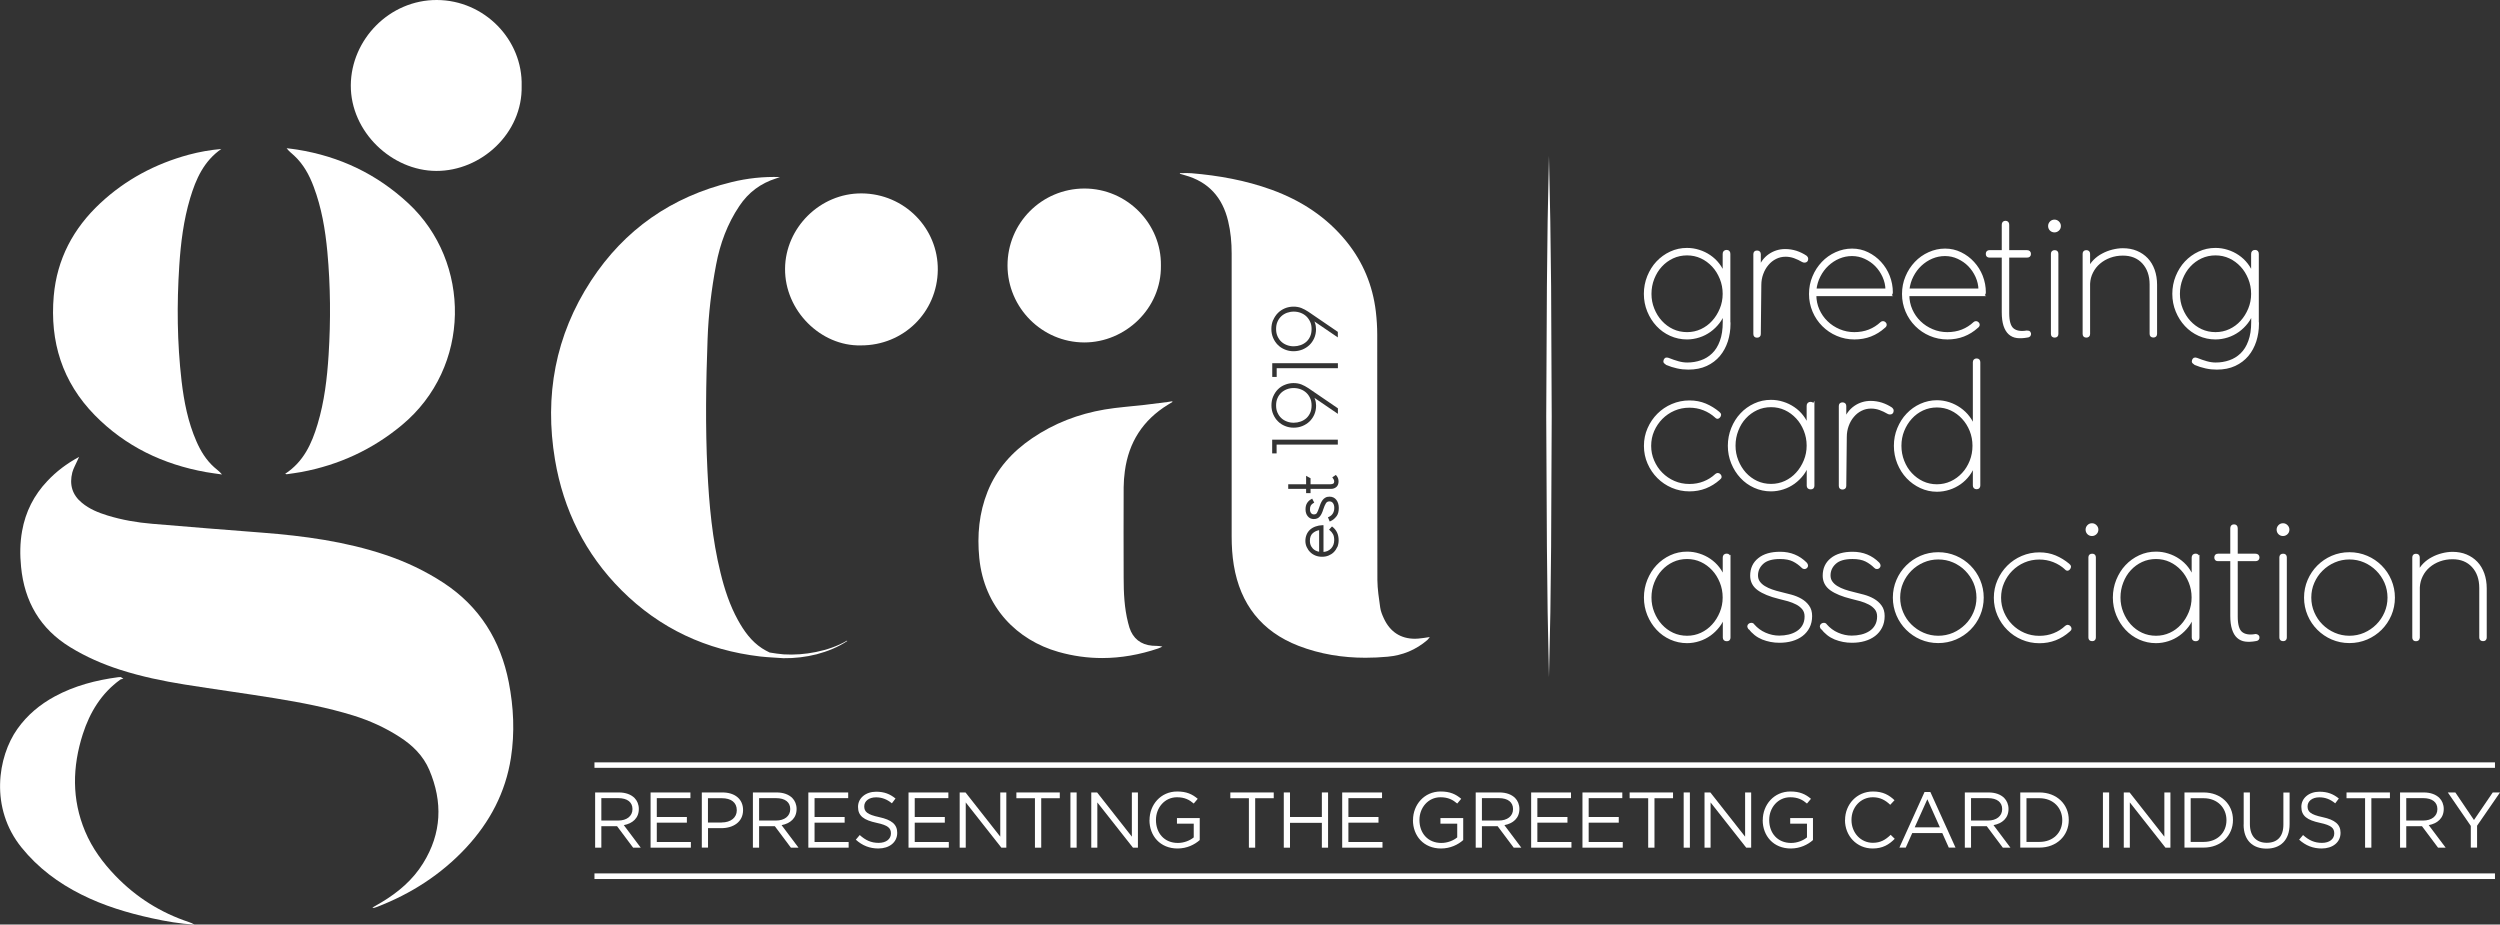 <?xml version="1.0" encoding="UTF-8"?>
<svg xmlns="http://www.w3.org/2000/svg" id="Layer_1" viewBox="0 0 338.16 125.06">
  <rect x="0" y="0" width="338.16" height="125.06" fill="#333333" stroke="none"/>
  <defs>
    <style>.cls-1{stroke-width:.33px;}.cls-1,.cls-2,.cls-3{stroke:#fff;stroke-miterlimit:10;}.cls-1,.cls-4{fill:#fff;}.cls-2{stroke-width:.76px;}.cls-2,.cls-3{fill:none;}.cls-4{stroke-width:0px;}.cls-3{stroke-width:.74px;}</style>
  </defs>
  <line class="cls-3" x1="80.41" y1="103.49" x2="337.48" y2="103.49"></line>
  <line class="cls-2" x1="80.41" y1="118.52" x2="337.48" y2="118.52"></line>
  <path class="cls-4" d="M80.5,107.19h3.21c.92,0,1.65.28,2.12.75.36.36.58.89.58,1.47v.02c0,1.24-.85,1.96-2.03,2.18l2.29,3.05h-1.03l-2.17-2.9h-2.13v2.9h-.84v-7.47ZM83.63,110.99c1.12,0,1.92-.58,1.92-1.54v-.02c0-.92-.7-1.47-1.91-1.47h-2.3v3.03h2.29Z"></path>
  <path class="cls-4" d="M87.99,107.19h5.4v.77h-4.55v2.55h4.07v.77h-4.07v2.61h4.61v.77h-5.45v-7.47Z"></path>
  <path class="cls-4" d="M94.93,107.19h2.79c1.68,0,2.79.9,2.79,2.37v.02c0,1.61-1.34,2.44-2.93,2.44h-1.81v2.63h-.84v-7.47ZM97.61,111.25c1.24,0,2.05-.66,2.05-1.64v-.02c0-1.07-.8-1.62-2.01-1.62h-1.89v3.29h1.85Z"></path>
  <path class="cls-4" d="M101.84,107.19h3.21c.92,0,1.65.28,2.12.75.36.36.58.89.58,1.47v.02c0,1.24-.85,1.96-2.03,2.18l2.29,3.05h-1.03l-2.17-2.9h-2.13v2.9h-.84v-7.47ZM104.97,110.99c1.12,0,1.92-.58,1.92-1.54v-.02c0-.92-.7-1.47-1.91-1.47h-2.3v3.03h2.29Z"></path>
  <path class="cls-4" d="M109.33,107.19h5.4v.77h-4.55v2.55h4.07v.77h-4.07v2.61h4.61v.77h-5.45v-7.47Z"></path>
  <path class="cls-4" d="M115.77,113.57l.52-.62c.78.7,1.53,1.06,2.56,1.06s1.66-.53,1.66-1.27v-.02c0-.69-.37-1.09-1.94-1.42-1.72-.37-2.51-.93-2.51-2.15v-.02c0-1.17,1.03-2.04,2.45-2.04,1.09,0,1.87.31,2.62.92l-.49.65c-.69-.57-1.39-.81-2.15-.81-.97,0-1.59.53-1.59,1.21v.02c0,.7.38,1.1,2.03,1.45,1.66.36,2.43.97,2.43,2.11v.02c0,1.28-1.07,2.11-2.55,2.11-1.18,0-2.16-.39-3.05-1.19Z"></path>
  <path class="cls-4" d="M122.88,107.19h5.4v.77h-4.55v2.55h4.07v.77h-4.07v2.61h4.61v.77h-5.45v-7.47Z"></path>
  <path class="cls-4" d="M129.81,107.19h.79l4.7,5.98v-5.98h.82v7.47h-.67l-4.82-6.12v6.12h-.82v-7.47Z"></path>
  <path class="cls-4" d="M139.99,107.97h-2.51v-.78h5.87v.78h-2.51v6.69h-.85v-6.69Z"></path>
  <path class="cls-4" d="M144.79,107.19h.84v7.47h-.84v-7.47Z"></path>
  <path class="cls-4" d="M147.61,107.19h.79l4.7,5.98v-5.98h.82v7.47h-.67l-4.82-6.12v6.12h-.82v-7.47Z"></path>
  <path class="cls-4" d="M155.49,110.94v-.02c0-2.05,1.5-3.86,3.74-3.86,1.26,0,2.04.36,2.78.99l-.54.64c-.58-.5-1.22-.85-2.27-.85-1.65,0-2.84,1.4-2.84,3.06v.02c0,1.78,1.14,3.1,2.96,3.1.85,0,1.64-.33,2.15-.75v-1.86h-2.27v-.76h3.08v2.98c-.69.62-1.74,1.14-3,1.14-2.35,0-3.8-1.71-3.8-3.84Z"></path>
  <path class="cls-4" d="M168.93,107.97h-2.51v-.78h5.87v.78h-2.51v6.69h-.85v-6.69Z"></path>
  <path class="cls-4" d="M173.65,107.19h.84v3.32h4.31v-3.32h.84v7.47h-.84v-3.36h-4.31v3.36h-.84v-7.47Z"></path>
  <path class="cls-4" d="M181.54,107.19h5.4v.77h-4.55v2.55h4.07v.77h-4.07v2.61h4.61v.77h-5.45v-7.47Z"></path>
  <path class="cls-4" d="M191.13,110.94v-.02c0-2.05,1.5-3.86,3.74-3.86,1.26,0,2.04.36,2.78.99l-.54.64c-.58-.5-1.22-.85-2.27-.85-1.65,0-2.84,1.4-2.84,3.06v.02c0,1.78,1.14,3.1,2.96,3.1.85,0,1.64-.33,2.15-.75v-1.86h-2.27v-.76h3.08v2.98c-.69.62-1.74,1.14-3,1.14-2.35,0-3.8-1.71-3.8-3.84Z"></path>
  <path class="cls-4" d="M199.61,107.19h3.21c.92,0,1.65.28,2.12.75.36.36.58.89.58,1.47v.02c0,1.24-.85,1.96-2.03,2.18l2.29,3.05h-1.03l-2.17-2.9h-2.13v2.9h-.84v-7.47ZM202.74,110.99c1.12,0,1.92-.58,1.92-1.54v-.02c0-.92-.7-1.47-1.91-1.47h-2.3v3.03h2.29Z"></path>
  <path class="cls-4" d="M207.1,107.19h5.4v.77h-4.55v2.55h4.07v.77h-4.07v2.61h4.61v.77h-5.45v-7.47Z"></path>
  <path class="cls-4" d="M214.04,107.19h5.4v.77h-4.55v2.55h4.07v.77h-4.07v2.61h4.61v.77h-5.45v-7.47Z"></path>
  <path class="cls-4" d="M222.94,107.97h-2.51v-.78h5.87v.78h-2.51v6.69h-.85v-6.69Z"></path>
  <path class="cls-4" d="M227.74,107.19h.84v7.47h-.84v-7.47Z"></path>
  <path class="cls-4" d="M230.56,107.19h.79l4.7,5.98v-5.98h.82v7.47h-.67l-4.82-6.12v6.12h-.82v-7.47Z"></path>
  <path class="cls-4" d="M238.44,110.94v-.02c0-2.05,1.5-3.86,3.74-3.86,1.26,0,2.04.36,2.78.99l-.54.64c-.58-.5-1.22-.85-2.27-.85-1.65,0-2.84,1.4-2.84,3.06v.02c0,1.78,1.14,3.1,2.96,3.1.85,0,1.64-.33,2.15-.75v-1.86h-2.27v-.76h3.08v2.98c-.69.62-1.74,1.14-3,1.14-2.35,0-3.8-1.71-3.8-3.84Z"></path>
  <path class="cls-4" d="M249.57,110.94v-.02c0-2.11,1.58-3.86,3.78-3.86,1.35,0,2.17.48,2.91,1.18l-.58.62c-.63-.6-1.33-1.02-2.35-1.02-1.65,0-2.89,1.34-2.89,3.06v.02c0,1.73,1.25,3.08,2.89,3.08,1.02,0,1.7-.39,2.41-1.08l.55.54c-.78.79-1.63,1.31-2.99,1.31-2.15,0-3.74-1.7-3.74-3.84Z"></path>
  <path class="cls-4" d="M260.32,107.13h.79l3.4,7.52h-.91l-.88-1.97h-4.06l-.88,1.97h-.86l3.4-7.52ZM262.4,111.91l-1.7-3.8-1.71,3.8h3.4Z"></path>
  <path class="cls-4" d="M265.77,107.19h3.21c.92,0,1.65.28,2.12.75.36.36.58.89.58,1.47v.02c0,1.24-.85,1.96-2.03,2.18l2.29,3.05h-1.03l-2.17-2.9h-2.13v2.9h-.84v-7.47ZM268.9,110.99c1.12,0,1.92-.58,1.92-1.54v-.02c0-.92-.7-1.47-1.91-1.47h-2.3v3.03h2.29Z"></path>
  <path class="cls-4" d="M273.27,107.19h2.59c2.35,0,3.97,1.61,3.97,3.71v.02c0,2.1-1.62,3.73-3.97,3.73h-2.59v-7.47ZM274.11,107.97v5.91h1.75c1.89,0,3.09-1.28,3.09-2.93v-.02c0-1.65-1.21-2.96-3.09-2.96h-1.75Z"></path>
  <path class="cls-4" d="M284.45,107.19h.84v7.47h-.84v-7.47Z"></path>
  <path class="cls-4" d="M287.27,107.19h.79l4.7,5.98v-5.98h.82v7.47h-.67l-4.82-6.12v6.12h-.82v-7.47Z"></path>
  <path class="cls-4" d="M295.48,107.19h2.59c2.35,0,3.97,1.61,3.97,3.71v.02c0,2.1-1.62,3.73-3.97,3.73h-2.59v-7.47ZM296.32,107.97v5.91h1.75c1.89,0,3.09-1.28,3.09-2.93v-.02c0-1.65-1.21-2.96-3.09-2.96h-1.75Z"></path>
  <path class="cls-4" d="M303.49,111.53v-4.34h.84v4.29c0,1.61.86,2.52,2.28,2.52s2.25-.83,2.25-2.46v-4.34h.84v4.28c0,2.18-1.25,3.31-3.12,3.31s-3.1-1.13-3.1-3.24Z"></path>
  <path class="cls-4" d="M311,113.57l.52-.62c.78.7,1.53,1.06,2.56,1.06s1.66-.53,1.66-1.27v-.02c0-.69-.37-1.09-1.94-1.42-1.72-.37-2.51-.93-2.51-2.15v-.02c0-1.17,1.03-2.04,2.45-2.04,1.09,0,1.87.31,2.62.92l-.49.65c-.69-.57-1.39-.81-2.15-.81-.97,0-1.59.53-1.59,1.21v.02c0,.7.38,1.1,2.03,1.45,1.66.36,2.43.97,2.43,2.11v.02c0,1.28-1.07,2.11-2.55,2.11-1.18,0-2.16-.39-3.05-1.19Z"></path>
  <path class="cls-4" d="M319.91,107.97h-2.51v-.78h5.87v.78h-2.51v6.69h-.85v-6.69Z"></path>
  <path class="cls-4" d="M324.64,107.19h3.21c.92,0,1.65.28,2.12.75.36.36.58.89.58,1.47v.02c0,1.24-.85,1.96-2.03,2.18l2.29,3.05h-1.03l-2.17-2.9h-2.13v2.9h-.84v-7.47ZM327.77,110.99c1.12,0,1.92-.58,1.92-1.54v-.02c0-.92-.7-1.47-1.91-1.47h-2.3v3.03h2.29Z"></path>
  <path class="cls-4" d="M334.2,111.7l-3.1-4.51h1.02l2.52,3.73,2.54-3.73h.98l-3.1,4.5v2.96h-.85v-2.95Z"></path>
  <path class="cls-1" d="M233.91,43.76v.05c0,.81-.12,1.58-.35,2.31-.24.73-.58,1.37-1.04,1.92-.46.55-1.04.99-1.73,1.31-.69.32-1.49.48-2.42.48-.5,0-1-.05-1.49-.16-.49-.11-.97-.26-1.42-.45-.11-.08-.19-.14-.25-.2s-.07-.15-.03-.27c.05-.11.1-.18.16-.21.06-.03.16-.02.3.02.47.19.92.34,1.34.46s.84.18,1.24.18c.66,0,1.29-.1,1.89-.31.6-.2,1.13-.53,1.59-.97s.83-1.03,1.09-1.75c.27-.72.4-1.59.4-2.6v-1.41c-.16.53-.4,1.02-.74,1.45-.34.44-.73.82-1.17,1.14-.45.32-.93.57-1.47.74-.53.17-1.07.26-1.62.26-.78,0-1.52-.16-2.21-.47-.69-.31-1.29-.74-1.8-1.29-.51-.55-.91-1.18-1.21-1.91-.3-.73-.45-1.51-.45-2.33s.15-1.61.45-2.35c.3-.73.7-1.38,1.21-1.92s1.11-.98,1.8-1.3c.69-.32,1.42-.48,2.21-.48.55,0,1.08.08,1.61.25.52.16,1.01.4,1.45.7.45.31.84.67,1.17,1.1.34.43.59.91.76,1.44v-2.84c0-.25.12-.38.38-.38.22,0,.33.13.33.38v9.41ZM233.18,39.75c0-.74-.13-1.43-.4-2.09-.27-.66-.62-1.23-1.07-1.71-.45-.48-.97-.87-1.57-1.15-.6-.28-1.25-.42-1.94-.42s-1.36.14-1.96.42c-.6.28-1.13.67-1.57,1.15-.45.48-.8,1.06-1.06,1.71-.26.66-.39,1.35-.39,2.09s.13,1.4.39,2.05.61,1.22,1.06,1.71c.45.49.97.88,1.57,1.16.6.28,1.26.42,1.96.42s1.33-.14,1.94-.42c.6-.28,1.13-.67,1.57-1.16.45-.49.8-1.06,1.07-1.71.27-.65.4-1.33.4-2.05Z"></path>
  <path class="cls-1" d="M244.26,34.72s.07.07.1.11.06.1.06.18c0,.23-.11.35-.33.35-.09,0-.18-.02-.26-.07-.34-.2-.71-.38-1.1-.52-.39-.14-.79-.21-1.2-.21-.5,0-.96.11-1.37.32-.42.21-.78.5-1.08.86-.31.36-.55.78-.73,1.27-.18.48-.27,1-.27,1.55l-.07,6.62c0,.22-.12.33-.35.33-.22,0-.33-.11-.33-.33v-10.8c0-.22.11-.33.33-.33.23,0,.35.11.35.33v1.92c.27-.77.72-1.37,1.35-1.8.63-.43,1.34-.65,2.12-.65.5,0,.99.08,1.47.23.48.16.91.37,1.3.63Z"></path>
  <path class="cls-1" d="M255.54,39.89h-10.02c0,.72.14,1.4.42,2.03.28.63.66,1.18,1.15,1.65.48.47,1.05.84,1.69,1.11.64.27,1.32.41,2.04.41s1.41-.12,2.02-.36c.61-.24,1.16-.59,1.64-1.04.06-.06.14-.09.23-.09.06,0,.13.03.21.09.08.06.12.14.12.23,0,.11-.06.21-.19.3-.55.5-1.16.88-1.83,1.14s-1.4.39-2.18.39c-.83,0-1.61-.16-2.33-.47-.73-.31-1.36-.74-1.9-1.28-.54-.54-.97-1.17-1.28-1.9-.31-.73-.47-1.51-.47-2.33s.15-1.61.46-2.33c.3-.73.72-1.36,1.23-1.9.51-.54,1.12-.97,1.81-1.28.69-.31,1.41-.47,2.16-.47s1.45.16,2.1.48c.65.32,1.22.74,1.7,1.27.48.52.87,1.14,1.14,1.83.27.7.41,1.42.41,2.17,0,.23-.11.35-.33.35ZM250.5,34.47c-.61,0-1.2.12-1.77.36-.57.24-1.08.58-1.53,1-.45.42-.82.92-1.11,1.49-.3.57-.48,1.19-.56,1.87h9.67c-.01-.63-.15-1.22-.41-1.8-.26-.57-.6-1.07-1.02-1.5-.42-.43-.92-.77-1.48-1.03s-1.16-.39-1.78-.39Z"></path>
  <path class="cls-1" d="M268.12,39.89h-10.02c0,.72.14,1.4.42,2.03.28.63.66,1.18,1.15,1.65.48.47,1.05.84,1.69,1.11.64.27,1.32.41,2.04.41s1.41-.12,2.02-.36c.61-.24,1.16-.59,1.64-1.04.06-.06.14-.09.23-.09.06,0,.13.03.21.09.08.06.12.14.12.23,0,.11-.06.21-.19.3-.55.5-1.16.88-1.83,1.14s-1.4.39-2.18.39c-.83,0-1.61-.16-2.33-.47-.73-.31-1.36-.74-1.9-1.28-.54-.54-.97-1.17-1.28-1.9-.31-.73-.47-1.51-.47-2.33s.15-1.61.46-2.33c.3-.73.72-1.36,1.23-1.9.51-.54,1.12-.97,1.81-1.28.69-.31,1.41-.47,2.16-.47s1.45.16,2.1.48c.65.32,1.22.74,1.7,1.27.48.52.87,1.14,1.14,1.83.27.7.41,1.42.41,2.17,0,.23-.11.35-.33.35ZM263.08,34.47c-.61,0-1.2.12-1.77.36-.57.24-1.08.58-1.53,1-.45.42-.82.92-1.11,1.49-.3.57-.48,1.19-.56,1.87h9.67c-.01-.63-.15-1.22-.41-1.8-.26-.57-.6-1.07-1.02-1.5-.42-.43-.92-.77-1.48-1.03s-1.16-.39-1.78-.39Z"></path>
  <path class="cls-1" d="M274.13,44.89c.08-.01.16-.01.25.01.09.02.14.09.18.2.03.25-.09.38-.38.4-.5.09-.95.11-1.35.06-.4-.05-.74-.21-1.02-.46s-.49-.61-.65-1.08c-.15-.47-.23-1.06-.23-1.78v-7.56h-1.83c-.22,0-.33-.11-.33-.33,0-.23.11-.35.33-.35h1.83v-3.59c0-.25.11-.38.34-.38s.34.13.34.38v3.59h2.56c.25,0,.38.12.38.35,0,.22-.12.33-.38.33h-2.56v7.67c0,1.1.21,1.82.63,2.18.42.36,1.05.48,1.88.35Z"></path>
  <path class="cls-1" d="M277.2,30.57c0-.19.07-.35.2-.49.13-.14.3-.21.5-.21.19,0,.35.07.49.21.14.14.21.31.21.49,0,.2-.07.37-.21.5-.14.13-.3.2-.49.2-.2,0-.37-.07-.5-.2-.13-.13-.2-.3-.2-.5ZM277.58,34.33c0-.22.12-.33.35-.33.22,0,.33.11.33.33v10.84c0,.22-.11.33-.33.33-.24,0-.35-.11-.35-.33v-10.84Z"></path>
  <path class="cls-1" d="M282.55,45.17c0,.22-.12.33-.35.33-.22,0-.33-.11-.33-.33v-10.84c0-.22.11-.33.33-.33.23,0,.35.11.35.33v2.07c.17-.42.42-.8.75-1.13.33-.33.7-.61,1.13-.83.42-.23.87-.4,1.35-.52.48-.12.93-.18,1.37-.18.67,0,1.28.11,1.83.34s1.02.55,1.41.96c.39.41.69.92.9,1.5.21.59.32,1.25.32,1.98v6.64c0,.22-.11.33-.33.33-.24,0-.35-.11-.35-.33v-6.69c0-1.22-.35-2.2-1.03-2.95-.69-.74-1.6-1.11-2.75-1.11-.63,0-1.21.1-1.76.3-.55.2-1.03.48-1.44.83-.42.35-.74.77-.99,1.26s-.38,1.01-.41,1.57v6.78Z"></path>
  <path class="cls-1" d="M305.39,43.76v.05c0,.81-.12,1.58-.35,2.31-.24.73-.58,1.37-1.04,1.92-.46.55-1.04.99-1.73,1.31-.69.32-1.49.48-2.42.48-.5,0-1-.05-1.49-.16-.49-.11-.97-.26-1.42-.45-.11-.08-.19-.14-.25-.2s-.07-.15-.03-.27c.05-.11.1-.18.16-.21.06-.03.16-.02.3.02.47.19.92.34,1.34.46s.84.18,1.24.18c.66,0,1.29-.1,1.89-.31.6-.2,1.13-.53,1.59-.97s.83-1.03,1.09-1.75c.27-.72.4-1.59.4-2.6v-1.41c-.16.53-.4,1.02-.74,1.45-.34.44-.73.82-1.17,1.14-.45.32-.93.57-1.47.74-.53.17-1.07.26-1.62.26-.78,0-1.52-.16-2.21-.47-.69-.31-1.29-.74-1.8-1.29-.51-.55-.91-1.18-1.21-1.91-.3-.73-.45-1.51-.45-2.33s.15-1.61.45-2.35c.3-.73.7-1.38,1.21-1.92s1.11-.98,1.8-1.3c.69-.32,1.42-.48,2.21-.48.55,0,1.08.08,1.61.25.52.16,1.01.4,1.45.7.45.31.84.67,1.17,1.1.34.43.59.91.76,1.44v-2.84c0-.25.12-.38.38-.38.22,0,.33.13.33.38v9.41ZM304.66,39.75c0-.74-.13-1.43-.4-2.09-.27-.66-.62-1.23-1.07-1.71-.45-.48-.97-.87-1.57-1.15-.6-.28-1.25-.42-1.94-.42s-1.36.14-1.96.42c-.6.28-1.13.67-1.57,1.15-.45.48-.8,1.06-1.06,1.71-.26.66-.39,1.35-.39,2.09s.13,1.4.39,2.05.61,1.22,1.06,1.71c.45.49.97.88,1.57,1.16.6.28,1.26.42,1.96.42s1.33-.14,1.94-.42c.6-.28,1.13-.67,1.57-1.16.45-.49.8-1.06,1.07-1.71.27-.65.4-1.33.4-2.05Z"></path>
  <path class="cls-1" d="M232.1,56.36c-.48-.44-1.03-.78-1.64-1.02-.61-.24-1.26-.36-1.95-.36-.73,0-1.43.14-2.08.42-.65.28-1.21.67-1.69,1.15-.48.49-.86,1.05-1.14,1.69-.28.64-.42,1.33-.42,2.07s.14,1.4.42,2.05.66,1.22,1.14,1.7c.48.48,1.04.87,1.69,1.15.65.28,1.34.42,2.08.42s1.37-.12,1.98-.36c.62-.24,1.17-.59,1.65-1.04.09-.06.16-.09.21-.09.09,0,.18.04.25.12.07.08.11.16.11.23,0,.09-.06.19-.19.28-.56.5-1.18.88-1.84,1.14-.67.26-1.38.39-2.15.39-.83,0-1.61-.16-2.33-.47-.73-.31-1.36-.74-1.9-1.28s-.97-1.17-1.29-1.9c-.32-.73-.48-1.51-.48-2.34s.16-1.61.48-2.33c.32-.73.75-1.36,1.29-1.9s1.17-.97,1.9-1.28c.73-.31,1.5-.47,2.33-.47.78,0,1.49.14,2.14.41.64.27,1.24.64,1.78,1.09.12.09.19.19.19.28,0,.08-.04.16-.11.25-.07.09-.14.13-.22.13-.06,0-.13-.04-.21-.12Z"></path>
  <path class="cls-1" d="M245.26,54.88v10.82c0,.22-.11.33-.33.33-.25,0-.38-.11-.38-.33v-3c-.16.53-.4,1.02-.74,1.46-.34.44-.73.82-1.17,1.14-.45.32-.93.57-1.47.74-.53.17-1.07.26-1.62.26-.78,0-1.52-.16-2.21-.47-.69-.31-1.29-.74-1.8-1.29-.51-.55-.91-1.18-1.21-1.91-.3-.73-.45-1.51-.45-2.33s.15-1.61.45-2.35.7-1.38,1.21-1.92c.51-.55,1.11-.98,1.8-1.3.69-.32,1.42-.48,2.21-.48.55,0,1.08.08,1.61.25.52.16,1.01.4,1.45.7.45.3.84.67,1.17,1.1.34.43.59.91.76,1.44v-2.84c0-.25.13-.38.38-.38.22,0,.33.13.33.38ZM244.54,60.28c0-.73-.13-1.43-.4-2.09-.27-.66-.62-1.23-1.07-1.71-.45-.48-.97-.87-1.57-1.15-.6-.28-1.25-.42-1.94-.42s-1.36.14-1.96.42c-.6.28-1.13.67-1.57,1.15-.45.48-.8,1.06-1.05,1.71-.26.66-.39,1.35-.39,2.09s.13,1.4.39,2.05c.26.65.61,1.22,1.05,1.71.45.49.97.88,1.57,1.16.6.28,1.26.42,1.96.42s1.33-.14,1.94-.42c.6-.28,1.13-.67,1.57-1.16.45-.49.8-1.06,1.07-1.71.27-.65.4-1.33.4-2.05Z"></path>
  <path class="cls-1" d="M255.82,55.26s.07.07.1.11c.04.04.06.1.06.18,0,.23-.11.35-.33.35-.09,0-.18-.02-.26-.07-.34-.2-.71-.38-1.1-.52-.39-.14-.79-.21-1.2-.21-.5,0-.96.11-1.37.32-.42.21-.78.5-1.08.86-.31.36-.55.78-.73,1.27-.18.49-.27,1-.27,1.55l-.07,6.62c0,.22-.12.33-.35.33-.22,0-.33-.11-.33-.33v-10.8c0-.22.11-.33.33-.33.23,0,.35.11.35.33v1.92c.27-.77.72-1.36,1.35-1.8.63-.43,1.34-.65,2.12-.65.5,0,.99.08,1.47.23.48.16.91.37,1.3.63Z"></path>
  <path class="cls-1" d="M267.7,65.66c0,.23-.11.35-.33.35-.23,0-.35-.12-.35-.35v-2.93c-.16.55-.4,1.04-.74,1.49-.34.45-.73.83-1.17,1.14-.45.31-.93.56-1.47.73-.53.17-1.08.26-1.64.26-.77,0-1.49-.16-2.18-.48-.69-.32-1.29-.75-1.81-1.3-.52-.55-.92-1.19-1.22-1.92-.3-.74-.45-1.52-.45-2.35s.15-1.61.45-2.33.7-1.37,1.22-1.91c.52-.55,1.12-.98,1.81-1.29.69-.31,1.42-.47,2.18-.47.55,0,1.09.09,1.62.26.53.17,1.02.42,1.48.74.45.32.85.7,1.18,1.14.34.44.58.92.74,1.45v-8.89c0-.23.12-.35.35-.35.22,0,.33.12.33.35v16.69ZM266.97,60.3c0-.73-.13-1.42-.39-2.07-.26-.64-.61-1.21-1.07-1.7-.45-.49-.98-.88-1.58-1.16s-1.25-.42-1.94-.42-1.33.14-1.94.42c-.6.28-1.13.67-1.57,1.16-.45.49-.8,1.06-1.06,1.7-.26.64-.39,1.33-.39,2.07s.13,1.43.39,2.09c.26.66.61,1.23,1.06,1.71.45.48.97.87,1.57,1.15.6.28,1.25.42,1.94.42s1.33-.14,1.94-.42,1.13-.67,1.58-1.15.81-1.06,1.07-1.71.39-1.35.39-2.09Z"></path>
  <path class="cls-1" d="M233.91,75.42v10.82c0,.22-.11.33-.33.33-.25,0-.38-.11-.38-.33v-3c-.16.53-.4,1.02-.74,1.45-.34.44-.73.82-1.17,1.14-.45.32-.93.57-1.47.74-.53.17-1.07.26-1.62.26-.78,0-1.52-.16-2.21-.47-.69-.31-1.29-.74-1.8-1.29-.51-.55-.91-1.18-1.21-1.91-.3-.73-.45-1.51-.45-2.33s.15-1.61.45-2.35c.3-.73.7-1.38,1.21-1.92s1.11-.98,1.8-1.3c.69-.32,1.42-.48,2.21-.48.55,0,1.08.08,1.61.25.52.16,1.01.4,1.45.7.45.31.84.67,1.17,1.1.34.43.59.91.76,1.44v-2.84c0-.25.12-.38.38-.38.22,0,.33.13.33.38ZM233.18,80.82c0-.74-.13-1.43-.4-2.09-.27-.66-.62-1.23-1.07-1.71-.45-.48-.97-.87-1.57-1.15-.6-.28-1.25-.42-1.94-.42s-1.36.14-1.96.42c-.6.28-1.13.67-1.57,1.15-.45.48-.8,1.06-1.06,1.71-.26.66-.39,1.35-.39,2.09s.13,1.4.39,2.05.61,1.22,1.06,1.71c.45.49.97.88,1.57,1.16.6.28,1.26.42,1.96.42s1.33-.14,1.94-.42c.6-.28,1.13-.67,1.57-1.16.45-.49.8-1.06,1.07-1.71.27-.65.4-1.33.4-2.05Z"></path>
  <path class="cls-1" d="M236.58,84.92s-.07-.11-.07-.19c0-.09.04-.17.12-.23.08-.06.16-.09.26-.09.13,0,.22.05.28.16.44.5.96.89,1.58,1.16.62.27,1.26.41,1.91.41.46,0,.89-.05,1.32-.15.42-.1.81-.26,1.15-.48.34-.22.62-.5.82-.86.2-.35.31-.77.31-1.26,0-.42-.11-.77-.34-1.06-.23-.28-.52-.52-.87-.7s-.74-.34-1.16-.46c-.42-.12-.84-.22-1.24-.32-1.22-.3-2.15-.68-2.79-1.14-.64-.46-.96-1.08-.96-1.84,0-.94.34-1.69,1.03-2.24.69-.56,1.64-.83,2.86-.83,1.38,0,2.53.47,3.47,1.41.09.09.14.2.14.3,0,.08-.03.15-.1.21-.07.06-.14.09-.22.09-.11,0-.2-.04-.26-.12-.36-.36-.77-.66-1.23-.89-.46-.23-1.07-.35-1.82-.35-1.08,0-1.87.23-2.38.7-.51.47-.76,1.03-.76,1.69,0,.34.09.65.27.9.18.26.42.48.73.67s.65.35,1.03.48c.38.13.78.25,1.18.34.46.11.92.23,1.41.36.48.13.93.31,1.33.54.4.23.73.52.98.87.26.35.39.79.39,1.33,0,.56-.11,1.06-.33,1.49-.22.43-.52.79-.9,1.08-.38.29-.83.51-1.35.66-.52.15-1.08.22-1.69.22-.8,0-1.55-.15-2.26-.43-.71-.29-1.32-.77-1.82-1.44Z"></path>
  <path class="cls-1" d="M246.39,84.92s-.07-.11-.07-.19c0-.09.04-.17.12-.23.08-.06.16-.09.26-.09.13,0,.22.05.28.16.44.5.96.89,1.58,1.16.62.27,1.26.41,1.91.41.46,0,.89-.05,1.32-.15.42-.1.81-.26,1.15-.48.34-.22.62-.5.82-.86.2-.35.31-.77.31-1.26,0-.42-.11-.77-.34-1.06-.23-.28-.52-.52-.87-.7s-.74-.34-1.16-.46c-.42-.12-.84-.22-1.24-.32-1.22-.3-2.15-.68-2.79-1.14-.64-.46-.96-1.08-.96-1.84,0-.94.34-1.69,1.03-2.24.69-.56,1.64-.83,2.86-.83,1.38,0,2.53.47,3.47,1.41.09.09.14.2.14.3,0,.08-.03.15-.1.21-.07.06-.14.09-.22.09-.11,0-.2-.04-.26-.12-.36-.36-.77-.66-1.23-.89-.46-.23-1.07-.35-1.82-.35-1.08,0-1.87.23-2.38.7-.51.47-.76,1.03-.76,1.69,0,.34.09.65.27.9.18.26.42.48.73.67s.65.35,1.03.48c.38.13.78.25,1.18.34.46.11.92.23,1.41.36.48.13.93.31,1.33.54.4.23.73.52.98.87.26.35.39.79.39,1.33,0,.56-.11,1.06-.33,1.49-.22.43-.52.79-.9,1.08-.38.29-.83.51-1.35.66-.52.15-1.08.22-1.69.22-.8,0-1.55-.15-2.26-.43-.71-.29-1.32-.77-1.82-1.44Z"></path>
  <path class="cls-1" d="M256.2,80.84c0-.83.16-1.61.47-2.33.31-.73.74-1.36,1.28-1.9.54-.54,1.17-.97,1.89-1.28s1.5-.47,2.33-.47,1.61.16,2.34.47,1.36.74,1.9,1.28c.54.54.97,1.17,1.28,1.9.31.73.47,1.51.47,2.33s-.16,1.61-.47,2.33c-.31.73-.74,1.36-1.28,1.9-.54.54-1.18.97-1.9,1.28s-1.51.47-2.34.47-1.61-.16-2.33-.47-1.35-.74-1.89-1.28c-.54-.54-.97-1.17-1.28-1.9-.31-.73-.47-1.51-.47-2.33ZM256.86,80.84c0,.72.14,1.4.42,2.05.28.65.66,1.22,1.15,1.7s1.05.87,1.7,1.15c.65.28,1.33.42,2.05.42s1.42-.14,2.07-.42c.64-.28,1.2-.67,1.69-1.15s.87-1.05,1.15-1.7c.28-.65.42-1.33.42-2.05s-.14-1.42-.42-2.07c-.28-.64-.67-1.2-1.15-1.69s-1.05-.87-1.69-1.15c-.64-.28-1.33-.42-2.07-.42s-1.4.14-2.05.42c-.65.28-1.22.67-1.7,1.15s-.87,1.05-1.15,1.69c-.28.64-.42,1.33-.42,2.07Z"></path>
  <path class="cls-1" d="M279.43,76.9c-.48-.44-1.03-.78-1.64-1.02-.61-.24-1.26-.36-1.95-.36-.73,0-1.43.14-2.08.42s-1.21.67-1.69,1.15c-.48.48-.86,1.05-1.14,1.69s-.42,1.33-.42,2.07.14,1.4.42,2.05.66,1.22,1.14,1.7c.48.48,1.04.87,1.69,1.15s1.34.42,2.08.42,1.37-.12,1.98-.36c.62-.24,1.17-.59,1.65-1.04.09-.06.16-.09.21-.09.09,0,.18.04.25.12.07.08.11.16.11.23,0,.09-.06.19-.19.28-.56.5-1.18.88-1.84,1.14-.67.26-1.38.39-2.15.39-.83,0-1.61-.16-2.33-.47-.73-.31-1.36-.74-1.9-1.28-.54-.54-.97-1.17-1.29-1.9-.32-.73-.48-1.51-.48-2.33s.16-1.61.48-2.33c.32-.73.75-1.36,1.29-1.9s1.17-.97,1.9-1.28c.73-.31,1.5-.47,2.33-.47.78,0,1.49.14,2.14.41.64.27,1.24.64,1.78,1.09.12.09.19.19.19.28,0,.08-.04.16-.11.25-.07.09-.14.13-.22.13-.06,0-.13-.04-.21-.12Z"></path>
  <path class="cls-1" d="M282.27,71.64c0-.19.07-.35.2-.49.13-.14.3-.21.5-.21.19,0,.35.07.49.21.14.14.21.31.21.49,0,.2-.07.37-.21.5-.14.13-.3.2-.49.2-.2,0-.37-.07-.5-.2-.13-.13-.2-.3-.2-.5ZM282.65,75.39c0-.22.12-.33.35-.33.22,0,.33.11.33.33v10.84c0,.22-.11.33-.33.33-.24,0-.35-.11-.35-.33v-10.84Z"></path>
  <path class="cls-1" d="M297.34,75.42v10.82c0,.22-.11.33-.33.33-.25,0-.38-.11-.38-.33v-3c-.16.53-.4,1.02-.74,1.45-.34.44-.73.82-1.17,1.14-.45.32-.93.57-1.47.74-.53.17-1.07.26-1.62.26-.78,0-1.52-.16-2.21-.47-.69-.31-1.29-.74-1.8-1.29-.51-.55-.91-1.18-1.21-1.91s-.45-1.51-.45-2.33.15-1.61.45-2.35c.3-.73.7-1.38,1.21-1.92s1.11-.98,1.8-1.3c.69-.32,1.42-.48,2.21-.48.55,0,1.08.08,1.61.25.52.16,1.01.4,1.45.7.45.31.84.67,1.17,1.1s.59.91.76,1.44v-2.84c0-.25.13-.38.38-.38.22,0,.33.13.33.38ZM296.61,80.82c0-.74-.13-1.43-.4-2.09-.27-.66-.62-1.23-1.07-1.71-.45-.48-.97-.87-1.57-1.15s-1.25-.42-1.94-.42-1.36.14-1.96.42-1.13.67-1.57,1.15c-.45.48-.8,1.06-1.05,1.71-.26.66-.39,1.35-.39,2.09s.13,1.4.39,2.05c.26.65.61,1.22,1.05,1.71.45.49.97.88,1.57,1.16s1.26.42,1.96.42,1.33-.14,1.94-.42,1.13-.67,1.57-1.16c.45-.49.8-1.06,1.07-1.71s.4-1.33.4-2.05Z"></path>
  <path class="cls-1" d="M305.03,85.95c.08-.01.16-.01.25.01.08.02.14.09.18.2.03.25-.09.38-.38.4-.5.09-.95.11-1.35.06s-.74-.21-1.02-.46-.49-.61-.64-1.08c-.15-.47-.23-1.06-.23-1.78v-7.56h-1.83c-.22,0-.33-.11-.33-.33,0-.23.11-.35.33-.35h1.83v-3.59c0-.25.11-.38.34-.38s.34.13.34.38v3.59h2.56c.25,0,.38.12.38.35,0,.22-.13.33-.38.33h-2.56v7.67c0,1.1.21,1.82.63,2.18.42.36,1.05.48,1.88.35Z"></path>
  <path class="cls-1" d="M308.11,71.64c0-.19.07-.35.2-.49.13-.14.3-.21.5-.21.19,0,.35.07.49.21.14.14.21.31.21.49,0,.2-.07.37-.21.5-.14.13-.31.2-.49.2-.2,0-.37-.07-.5-.2-.13-.13-.2-.3-.2-.5ZM308.48,75.39c0-.22.12-.33.35-.33.22,0,.33.11.33.33v10.84c0,.22-.11.33-.33.33-.23,0-.35-.11-.35-.33v-10.84Z"></path>
  <path class="cls-1" d="M311.82,80.84c0-.83.16-1.61.47-2.33s.74-1.36,1.28-1.9,1.17-.97,1.89-1.28,1.5-.47,2.33-.47,1.61.16,2.34.47,1.36.74,1.9,1.28.97,1.17,1.28,1.9.47,1.51.47,2.33-.16,1.61-.47,2.33-.74,1.36-1.28,1.9c-.54.54-1.18.97-1.9,1.28s-1.51.47-2.34.47-1.61-.16-2.33-.47-1.35-.74-1.89-1.28c-.54-.54-.97-1.17-1.28-1.9s-.47-1.51-.47-2.33ZM312.47,80.84c0,.72.14,1.4.42,2.05s.66,1.22,1.15,1.7c.48.48,1.05.87,1.7,1.15s1.33.42,2.05.42,1.42-.14,2.06-.42,1.21-.67,1.69-1.15.87-1.05,1.15-1.7c.28-.65.42-1.33.42-2.05s-.14-1.42-.42-2.07c-.28-.64-.66-1.2-1.15-1.69s-1.05-.87-1.69-1.15-1.33-.42-2.06-.42-1.4.14-2.05.42-1.22.67-1.7,1.15c-.49.48-.87,1.05-1.15,1.69s-.42,1.33-.42,2.07Z"></path>
  <path class="cls-1" d="M327.14,86.24c0,.22-.12.33-.35.33-.22,0-.33-.11-.33-.33v-10.84c0-.22.11-.33.33-.33.24,0,.35.11.35.33v2.07c.17-.42.42-.8.75-1.13.33-.33.7-.61,1.13-.83.42-.23.87-.4,1.35-.52.48-.12.93-.18,1.37-.18.67,0,1.28.11,1.83.34s1.02.55,1.41.96c.39.41.69.92.9,1.5.21.59.32,1.25.32,1.98v6.64c0,.22-.11.33-.33.33-.23,0-.35-.11-.35-.33v-6.69c0-1.22-.34-2.2-1.03-2.95-.69-.74-1.6-1.11-2.75-1.11-.63,0-1.21.1-1.76.3-.55.2-1.03.48-1.44.83s-.74.77-.98,1.26c-.24.48-.38,1.01-.41,1.57v6.78Z"></path>
  <path class="cls-4" d="M50.38,122.76c.47-.27.86-.49,1.24-.72,2.25-1.35,4.22-3.02,5.61-5.27,2.52-4.05,2.68-8.29.84-12.62-.82-1.93-2.27-3.35-4.02-4.47-1.95-1.26-4.05-2.21-6.27-2.9-3.47-1.07-7.02-1.75-10.59-2.33-4.07-.66-8.15-1.21-12.22-1.86-2.94-.47-5.86-1.08-8.7-1.99-2.37-.76-4.64-1.75-6.76-3.05-4.08-2.49-6.21-6.19-6.66-10.89-.16-1.61-.15-3.22.14-4.83.46-2.6,1.6-4.85,3.41-6.76,1.21-1.29,2.6-2.35,4.3-3.27-.13.28-.2.43-.27.58-.22.51-.51,1-.65,1.53-.41,1.63-.02,3.03,1.32,4.12,1.01.83,2.19,1.31,3.42,1.69,1.98.61,4.01.96,6.06,1.13,4.96.43,9.93.81,14.9,1.2,5.65.44,11.24,1.19,16.64,3,2.78.93,5.42,2.18,7.88,3.79,4.88,3.21,7.71,7.78,8.82,13.45.66,3.38.82,6.8.29,10.22-.73,4.69-2.85,8.69-6.06,12.15-3.38,3.63-7.45,6.24-12.07,8.02-.13.05-.26.09-.4.13-.02,0-.05,0-.21-.04Z"></path>
  <path class="cls-4" d="M29.95,20.14c-2.38,1.65-3.45,4.07-4.23,6.67-.89,2.98-1.27,6.04-1.47,9.13-.34,5.21-.29,10.41.31,15.6.33,2.8.87,5.56,2.01,8.16.57,1.31,1.31,2.52,2.39,3.49.35.31.73.58,1.07.99-.72-.11-1.44-.19-2.16-.32-5.8-1.04-10.9-3.47-15.06-7.71-4.39-4.49-6.08-9.93-5.54-16.12.44-5,2.65-9.14,6.29-12.54,3.43-3.2,7.44-5.33,11.96-6.56,1.45-.39,2.92-.65,4.43-.78Z"></path>
  <path class="cls-4" d="M38.57,64.09c2.51-1.64,3.6-4.09,4.39-6.72.92-3.06,1.29-6.21,1.49-9.38.29-4.65.26-9.29-.17-13.93-.28-3-.78-5.96-1.85-8.8-.59-1.58-1.38-3.04-2.64-4.21-.34-.31-.71-.59-1.02-1,.48.06.97.11,1.45.19,5.73.92,10.74,3.29,15.02,7.27,8.52,7.93,8.55,22.16-.88,29.99-3.99,3.32-8.53,5.4-13.61,6.35-.66.12-1.32.2-1.98.3-.02,0-.05-.01-.19-.06Z"></path>
  <path class="cls-4" d="M70.56,11.63c.14,6.39-5.47,11.51-11.55,11.49-6.01-.02-11.59-5.28-11.56-11.58C47.49,5.35,52.68-.02,59.09,0c6.44.02,11.64,5.39,11.47,11.63Z"></path>
  <path class="cls-4" d="M16.67,91.82c-.17.04-.31.04-.4.11-2.56,1.85-4.12,4.42-5.07,7.37-1.41,4.41-1.51,8.81.31,13.15.96,2.29,2.41,4.26,4.12,6.03,2.8,2.9,6.11,4.98,9.94,6.25.25.08.5.19.74.34-1.95-.12-3.86-.44-5.75-.86-3.3-.72-6.52-1.69-9.55-3.21-3.12-1.56-5.87-3.61-8.08-6.34-4.35-5.36-3.24-12.31-.58-16.06,1.33-1.88,3.05-3.31,5.06-4.4,2.68-1.45,5.58-2.2,8.58-2.6.11-.01.22-.02.33-.02.04,0,.08.05.36.23Z"></path>
  <path class="cls-4" d="M158.56,54.28s.02.06.03.09c-.21.13-.41.26-.62.38-3.37,2.07-5.3,5.07-5.82,8.99-.1.72-.15,1.44-.16,2.17-.01,4.08-.02,8.15,0,12.23,0,2.05.09,4.1.6,6.1.06.22.11.44.18.65.47,1.47,1.54,2.32,3.08,2.45.45.04.9,0,1.38.12-.19.09-.37.19-.56.25-2.51.85-5.05,1.3-7.59,1.3-1.97,0-3.94-.27-5.91-.83-5.58-1.58-10.05-6.02-10.71-12.71-.3-3.09-.03-6.09,1.13-8.99,1.23-3.05,3.33-5.37,6.02-7.2,2.98-2.03,6.28-3.29,9.82-3.89,1.77-.3,3.57-.41,5.36-.62,1.04-.12,2.08-.26,3.12-.39.21-.03.43-.07.64-.1"></path>
  <path class="cls-4" d="M146.68,25.5c5.78,0,10.43,4.77,10.35,10.41.09,5.83-4.83,10.41-10.36,10.41-.01,0-.02,0-.03,0-5.68-.02-10.34-4.68-10.36-10.39-.01-5.77,4.63-10.41,10.38-10.43,0,0,.02,0,.03,0"></path>
  <path class="cls-4" d="M116.43,46.72c-5.41.12-10.29-4.7-10.24-10.38.04-5.52,4.73-10.22,10.36-10.18,5.8.04,10.37,4.73,10.3,10.37-.07,5.71-4.64,10.21-10.41,10.19Z"></path>
  <path class="cls-4" d="M114.54,86.67c-1.28.75-2.72,1.23-4.16,1.52-1.45.3-2.93.41-4.4.32-.63-.06-1.26-.14-1.88-.25-.35-.17-.7-.36-1.03-.57-1.45-.95-2.43-2.32-3.25-3.81-1.11-2.01-1.82-4.18-2.36-6.4-1.12-4.55-1.54-9.19-1.77-13.85-.29-5.92-.2-11.85.02-17.77.12-3.37.52-6.72,1.15-10.04.54-2.87,1.52-5.53,3.15-7.96,1.22-1.83,2.87-3.06,4.95-3.72.18-.06.37-.12.55-.19-2.24-.08-4.43.16-6.58.69-8.07,1.97-14.45,6.39-18.99,13.34-4.83,7.4-6.32,15.55-4.87,24.2,1.14,6.8,4.11,12.78,9.01,17.67,5.18,5.18,11.49,8.1,18.76,8.95.58.07,1.16.1,1.74.14.46.04.93.07,1.39.09,1.52.02,3.04-.16,4.5-.53,1.46-.39,2.87-.95,4.13-1.79l-.04-.05Z"></path>
  <polygon class="cls-4" points="209.52 21.09 209.7 29.9 209.81 38.71 209.89 56.34 209.81 73.97 209.71 82.78 209.52 91.59 209.34 82.78 209.24 73.97 209.15 56.34 209.24 38.71 209.34 29.9 209.52 21.09"></polygon>
  <path class="cls-4" d="M177.56,74.18c.23.24.52.39.87.45v-2.92c-.33.06-.62.2-.86.41-.26.23-.39.57-.39,1.04,0,.42.13.75.39,1.02Z"></path>
  <path class="cls-4" d="M173.32,56.56c.21.2.47.35.76.46.58.22,1.26.21,1.85,0,.29-.1.55-.26.77-.45.22-.2.39-.44.52-.73.13-.29.19-.62.19-1s-.06-.69-.19-.97c-.13-.29-.3-.53-.52-.74-.21-.2-.47-.36-.76-.47-.29-.11-.61-.17-.94-.17s-.63.05-.92.16c-.29.11-.54.26-.76.46-.21.2-.39.44-.52.74-.13.29-.19.62-.19.99s.06.69.19.98c.13.29.3.54.52.74Z"></path>
  <path class="cls-4" d="M191.83,86.38c-.15.01-.3.02-.44.02-1.93,0-3.36-.93-4.2-2.74-.22-.47-.43-.98-.5-1.49-.17-1.23-.37-2.48-.38-3.72-.03-11.06-.01-22.12-.02-33.18,0-1.05-.07-2.1-.19-3.14-.42-3.51-1.72-6.66-3.94-9.42-2.7-3.35-6.16-5.59-10.17-7.05-3.51-1.27-7.14-1.92-10.84-2.23-.19-.02-.38-.02-.57-.02-.33,0-.66.01-.99.01.01.04.01.08.03.09.21.07.43.13.64.19,3.21.88,5.1,3.01,5.86,6.2.35,1.44.48,2.91.48,4.39,0,12.76-.01,25.52,0,38.28,0,1.3.08,2.61.29,3.88.87,5.26,3.75,8.97,8.76,10.91,2.93,1.13,5.97,1.61,9.05,1.61.99,0,1.99-.05,2.99-.14,2.01-.18,3.83-.92,5.38-2.26.11-.1.19-.23.33-.4-.59.08-1.08.18-1.57.21ZM172.22,43.29c.16-.37.37-.69.64-.96.27-.27.59-.48.95-.63.7-.29,1.56-.29,2.21-.04.3.12.62.29.94.5l4,2.73v.75l-3.17-2.16c.02.05.05.11.07.17.1.27.15.56.15.88,0,.43-.08.83-.24,1.2-.16.36-.38.68-.65.94-.27.26-.6.47-.97.62-.37.14-.76.22-1.18.22s-.81-.08-1.17-.23c-.37-.15-.69-.36-.95-.62-.27-.27-.48-.58-.64-.95-.16-.37-.24-.78-.24-1.21s.08-.85.24-1.22ZM180.97,49.13v.67h-8.28v1.19h-.6v-1.86h8.88ZM172.22,53.62c.16-.37.37-.69.64-.96.27-.27.59-.48.96-.62.7-.29,1.56-.29,2.21-.04.3.12.62.29.94.5l4,2.73v.75l-3.17-2.16c.02.05.05.11.07.17.1.27.15.56.15.88,0,.43-.08.83-.24,1.2-.16.36-.38.68-.65.94-.27.26-.6.47-.97.62-.37.15-.76.22-1.18.22s-.81-.08-1.17-.23c-.37-.15-.69-.36-.95-.63-.27-.26-.48-.58-.64-.95-.16-.37-.24-.78-.24-1.21s.08-.85.24-1.22ZM172.68,61.33h-.6v-1.86h8.88v.67h-8.28v1.19ZM180.89,73.98c-.12.27-.28.51-.48.71-.2.2-.44.35-.71.46-.27.11-.57.16-.88.16s-.6-.05-.88-.16c-.27-.11-.51-.26-.71-.46-.2-.19-.36-.43-.48-.69s-.18-.54-.18-.84c0-.31.06-.6.17-.86.11-.26.27-.48.48-.67.21-.18.45-.32.74-.42.28-.1.59-.16.93-.17h.13s0,3.62,0,3.62c.2-.02.38-.06.54-.13.19-.09.36-.2.49-.34.13-.14.24-.31.31-.5.07-.19.11-.4.11-.62,0-.34-.05-.61-.16-.81-.11-.21-.26-.38-.44-.53l-.1-.08.4-.44.09.07c.25.2.45.45.59.74.14.29.22.65.22,1.06,0,.33-.06.63-.17.91ZM180.76,69.85c-.2.28-.47.5-.78.64l-.12.05-.24-.57.12-.05c.23-.1.41-.25.54-.46.13-.21.2-.46.2-.76,0-.27-.06-.49-.18-.65-.12-.16-.27-.23-.47-.23-.22,0-.37.08-.48.25-.12.19-.24.47-.36.83-.06.2-.13.38-.2.53-.07.16-.16.3-.25.41-.1.13-.22.22-.36.28-.13.06-.3.09-.48.09-.33,0-.61-.13-.81-.38-.2-.24-.3-.56-.3-.94,0-.34.07-.63.22-.86.14-.22.34-.4.57-.52l.11-.06.28.54-.11.06c-.15.08-.27.19-.35.32-.08.13-.12.3-.12.52s.05.39.15.51c.09.12.22.18.38.18.2,0,.33-.06.41-.2.09-.16.19-.38.28-.66.07-.21.14-.4.21-.58.08-.19.17-.35.27-.49.11-.15.24-.26.39-.34.15-.09.34-.13.55-.13.4,0,.72.15.94.45.21.28.32.65.32,1.08,0,.47-.1.85-.31,1.13ZM180.77,65.86c-.19.18-.45.27-.76.27h-2.74v.57h-.6v-.57h-2.42v-.63h2.42v-1.14l.6.33v.81h2.69c.17,0,.3-.03.39-.09.08-.05.12-.15.12-.29,0-.08-.02-.16-.05-.23-.04-.08-.08-.15-.13-.21l-.08-.11.48-.33.07.08c.2.22.3.49.3.8s-.1.57-.29.75Z"></path>
  <path class="cls-4" d="M173.32,46.22c.21.2.47.35.76.46.58.22,1.26.21,1.85,0,.29-.1.55-.26.77-.45.22-.2.39-.44.52-.73s.19-.62.19-1-.06-.69-.19-.97-.3-.53-.52-.74c-.21-.2-.47-.36-.76-.47-.29-.11-.61-.17-.94-.17s-.63.06-.92.16c-.29.11-.54.26-.76.46-.21.2-.39.44-.52.74-.13.29-.19.62-.19.99s.06.69.19.98c.13.29.3.54.52.74Z"></path>
</svg>
